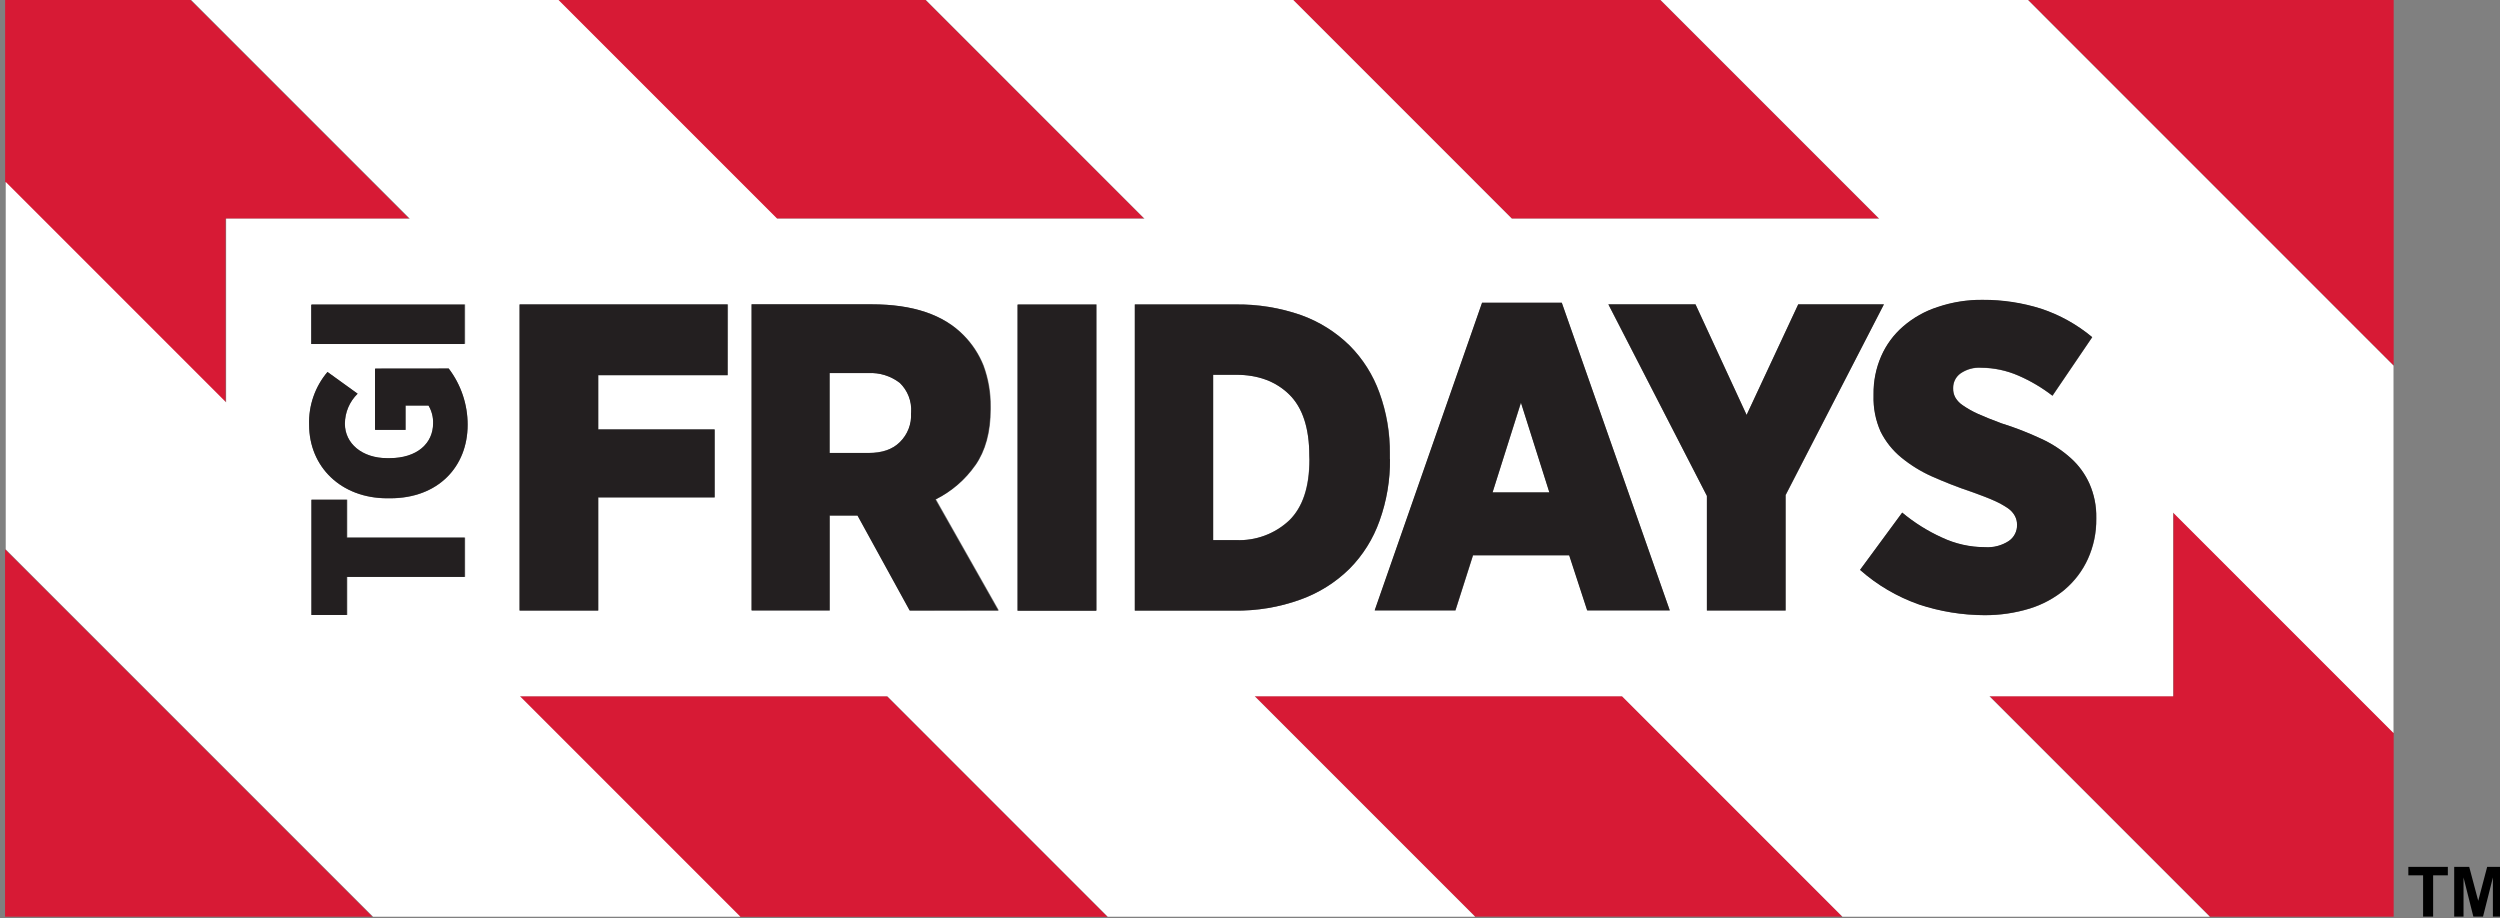 <svg id="tgif-logo" data-name="tgif-logo" xmlns="http://www.w3.org/2000/svg" xmlns:xlink="http://www.w3.org/1999/xlink" viewBox="0 0 245 90">
    <rect x="0" y="0" width="245" height="90" fill="#808080" stroke="none"/>
    <g transform="matrix(0.863,0,0,0.604,15.528,-7.852)">
        <rect x="-18" y="13" width="284" height="149" style="fill:none;"/>
        <clipPath id="_clip1">
            <rect x="-18" y="13" width="284" height="149"/>
        </clipPath>
        <g clip-path="url(#_clip1)">
            <g transform="matrix(0.986,0,0,1.409,-17.42,102.121)">
                <path d="M0,42.308L42.308,42.308L0,0L0,42.308Z" style="fill:rgb(215,26,53);fill-rule:nonzero;"/>
            </g>
            <g transform="matrix(0.986,0,0,1.409,253.826,72.322)">
                <path d="M0,-42.308L-42.308,-42.308L0,0L0,-42.308Z" style="fill:rgb(215,26,53);fill-rule:nonzero;"/>
            </g>
            <g transform="matrix(0.697,0.997,0.698,-0.996,59.661,97.462)">
                <path d="M0.941,-27.666L36.841,-27.666L66.751,2.27L30.836,2.255L0.941,-27.666Z" style="fill:rgb(215,26,53);fill-rule:nonzero;"/>
            </g>
            <g transform="matrix(0.986,0,0,1.409,7.618,42.522)">
                <path d="M0,4.231L21.153,4.231L-4.231,-21.154L-25.385,-21.154L-25.385,0.001L0,25.385L0,4.231Z" style="fill:rgb(215,26,53);fill-rule:nonzero;"/>
            </g>
            <g transform="matrix(0.986,0,0,1.409,253.826,125.947)">
                <path d="M0,4.241L-25.363,-21.154L-25.363,-0L-46.539,-0L-21.154,25.395L0,25.395L0,4.241Z" style="fill:rgb(215,26,53);fill-rule:nonzero;"/>
            </g>
            <g transform="matrix(-0.697,-0.996,-0.697,0.996,147.276,-15.755)">
                <path d="M-66.754,-2.265L-30.854,-2.265L-0.938,27.65L-36.845,27.643L-66.754,-2.265Z" style="fill:rgb(215,26,53);fill-rule:nonzero;"/>
            </g>
            <g transform="matrix(-0.697,-0.996,-0.698,0.996,63.812,-15.76)">
                <path d="M-66.75,-2.272L-30.858,-2.272L-0.942,27.657L-36.841,27.65L-66.75,-2.272Z" style="fill:rgb(215,26,53);fill-rule:nonzero;"/>
            </g>
            <g transform="matrix(0.697,0.996,0.697,-0.996,143.098,97.466)">
                <path d="M0.936,-27.656L36.851,-27.656L66.767,2.26L30.867,2.275L0.936,-27.656Z" style="fill:rgb(215,26,53);fill-rule:nonzero;"/>
            </g>
            <g transform="matrix(0.986,0,0,1.409,84.156,84.815)">
                <path d="M0,-6.896C-1.03,-7.682 -2.308,-8.076 -3.602,-8.006L-8.055,-8.006L-8.055,1.18L-3.56,1.18C-2.005,1.18 -0.814,0.783 0.042,-0.063C0.941,-0.937 1.416,-2.159 1.343,-3.411L1.343,-3.511C1.426,-4.788 0.937,-6.036 0.01,-6.917" style="fill:white;fill-rule:nonzero;"/>
            </g>
            <g transform="matrix(0.986,0,0,1.409,151.498,78.327)">
                <path d="M0,10.334L6.558,10.334L3.284,0L0,10.334Z" style="fill:white;fill-rule:nonzero;"/>
            </g>
            <g transform="matrix(0.986,0,0,1.409,199.916,63.441)">
                <path d="M0,33.762C-2.497,32.908 -4.801,31.568 -6.774,29.817L-1.931,23.228C-0.544,24.388 0.992,25.357 2.639,26.105C4.196,26.842 5.897,27.225 7.62,27.226C8.589,27.292 9.552,27.041 10.365,26.512C10.979,26.089 11.335,25.384 11.312,24.639L11.312,24.603C11.308,24.265 11.225,23.934 11.068,23.635C10.877,23.283 10.605,22.98 10.275,22.751C9.774,22.411 9.243,22.117 8.688,21.873C8.007,21.562 7.145,21.244 6.113,20.868C4.437,20.308 2.914,19.7 1.528,19.086C0.249,18.518 -0.948,17.78 -2.031,16.892C-3.021,16.079 -3.829,15.067 -4.4,13.92C-4.98,12.62 -5.259,11.206 -5.215,9.784L-5.215,9.631C-5.237,8.116 -4.937,6.615 -4.331,5.226C-3.758,3.917 -2.899,2.754 -1.819,1.82C-0.657,0.807 0.7,0.042 2.168,-0.427C3.845,-0.997 5.606,-1.275 7.377,-1.253C9.649,-1.261 11.91,-0.92 14.078,-0.237C16.229,0.475 18.226,1.587 19.964,3.041L15.39,9.784C14.18,8.85 12.857,8.07 11.455,7.462C10.108,6.878 8.659,6.571 7.192,6.558C6.34,6.5 5.493,6.733 4.791,7.219C4.257,7.605 3.943,8.226 3.95,8.885L3.95,8.938C3.938,9.307 4.026,9.672 4.204,9.995C4.42,10.362 4.719,10.671 5.077,10.9C5.62,11.273 6.195,11.597 6.796,11.867C7.52,12.196 8.425,12.561 9.529,12.968C11.084,13.452 12.604,14.043 14.078,14.734C15.33,15.301 16.486,16.059 17.505,16.982C18.421,17.798 19.153,18.801 19.651,19.922C20.193,21.155 20.46,22.49 20.435,23.835L20.435,23.951C20.455,25.547 20.125,27.126 19.467,28.579C18.854,29.928 17.951,31.125 16.822,32.085C15.623,33.084 14.237,33.834 12.745,34.291C11.07,34.799 9.328,35.054 7.578,35.047C4.995,35.044 2.429,34.617 -0.016,33.783M-15.337,21.212L-15.337,34.508L-24.417,34.508L-24.417,21.286L-35.776,-0.745L-25.729,-0.745L-19.843,11.99L-13.898,-0.745L-4.046,-0.745L-15.337,21.212ZM-38.178,34.508L-40.251,28.161L-51.346,28.161L-53.371,34.508L-62.669,34.508L-50.299,-0.925L-41.129,-0.925L-28.69,34.508L-38.178,34.508ZM-71.209,33.243C-73.653,34.125 -76.237,34.553 -78.835,34.508L-90.29,34.508L-90.29,-0.745L-78.714,-0.745C-76.139,-0.779 -73.577,-0.362 -71.146,0.487C-69.047,1.241 -67.137,2.441 -65.546,4.004C-64.019,5.54 -62.849,7.395 -62.118,9.435C-61.296,11.694 -60.89,14.081 -60.918,16.485L-60.918,17.076C-60.892,19.498 -61.298,21.906 -62.118,24.185C-62.853,26.262 -64.037,28.151 -65.588,29.716C-67.187,31.283 -69.104,32.486 -71.209,33.243M-94.69,34.508L-103.744,34.508L-103.744,-0.745L-94.69,-0.745L-94.69,34.508ZM-116.193,34.508L-122.201,23.572L-125.416,23.572L-125.416,34.508L-134.406,34.508L-134.406,-0.745L-120.556,-0.745C-115.832,-0.745 -112.306,0.445 -109.979,2.825C-108.994,3.821 -108.22,5.004 -107.7,6.304C-107.14,7.827 -106.864,9.441 -106.886,11.064L-106.886,11.307C-106.886,13.951 -107.478,16.099 -108.636,17.764C-109.804,19.437 -111.373,20.79 -113.2,21.699L-105.96,34.487L-116.193,34.508ZM-137.162,7.405L-152.064,7.405L-152.064,13.666L-138.658,13.666L-138.658,21.477L-152.064,21.477L-152.064,34.508L-161.113,34.508L-161.113,-0.745L-137.151,-0.745L-137.162,7.405ZM-176.053,21.588L-176.407,21.588C-181.696,21.588 -185.397,17.96 -185.397,13.126C-185.471,10.908 -184.717,8.74 -183.282,7.044L-179.813,9.546C-180.749,10.458 -181.277,11.709 -181.278,13.015C-181.278,15.263 -179.316,16.971 -176.396,16.971L-176.159,16.971C-172.928,16.971 -171.119,15.241 -171.119,12.957C-171.097,12.239 -171.279,11.529 -171.647,10.91L-174.292,10.91L-174.292,13.708L-177.751,13.708L-177.751,6.648L-169.321,6.648C-167.903,8.51 -167.138,10.786 -167.142,13.126C-167.142,17.949 -170.532,21.588 -176.053,21.588M-167.428,30.631L-180.998,30.631L-180.998,35.015L-185.086,35.015L-185.086,21.741L-180.998,21.741L-180.998,26.105L-167.428,26.105L-167.428,30.631ZM-185.086,-0.745L-167.428,-0.745L-167.428,3.792L-185.086,3.792L-185.086,-0.745ZM29.271,44.381L29.271,23.228L54.656,48.612L54.656,6.304L12.349,-36.004L-29.959,-36.004L-4.575,-10.619L-46.883,-10.619L-72.267,-36.004L-114.575,-36.004L-89.19,-10.619L-131.498,-10.619L-156.883,-36.004L-199.19,-36.004L-173.806,-10.619L-194.959,-10.619L-194.959,10.535L-220.344,-14.849L-220.344,27.458L-178.036,69.766L-135.729,69.766L-161.113,44.381L-118.806,44.381L-93.421,69.766L-51.113,69.766L-76.498,44.381L-34.19,44.381L-8.806,69.766L33.502,69.766L8.117,44.381L29.271,44.381Z" style="fill:white;fill-rule:nonzero;"/>
            </g>
            <g transform="matrix(0.986,0,0,1.409,122.376,100.763)">
                <path d="M0,-19.132L-2.645,-19.132L-2.645,-0.093L0,-0.093C2.262,0 4.465,-0.821 6.113,-2.372C7.647,-3.874 8.43,-6.196 8.43,-9.359L8.43,-9.808C8.43,-12.981 7.647,-15.351 6.113,-16.873C4.58,-18.397 2.522,-19.132 0,-19.132" style="fill:white;fill-rule:nonzero;"/>
            </g>
            <g transform="matrix(0.986,0,0,1.409,40.991,62.392)">
                <path d="M0,35.253L9.054,35.253L9.054,22.222L22.466,22.222L22.466,14.39L9.054,14.39L9.054,8.149L23.962,8.149L23.962,0L0,0L0,35.253Z" style="fill:rgb(35,31,32);fill-rule:nonzero;"/>
            </g>
            <g transform="matrix(0.986,0,0,1.409,85.46,94.39)">
                <path d="M0,-10.186C0.074,-8.934 -0.401,-7.712 -1.301,-6.838C-2.157,-5.993 -3.348,-5.596 -4.902,-5.596L-9.376,-5.596L-9.376,-14.803L-4.923,-14.803C-3.629,-14.873 -2.352,-14.479 -1.321,-13.693C-0.395,-12.811 0.094,-11.564 0.011,-10.287L0,-10.186ZM7.383,-4.184C8.541,-5.85 9.134,-7.997 9.134,-10.641L9.134,-10.906C9.155,-12.529 8.879,-14.142 8.319,-15.665C7.801,-16.969 7.025,-18.157 6.04,-19.156C3.724,-21.536 0.198,-22.725 -4.537,-22.725L-18.377,-22.725L-18.377,12.528L-9.387,12.528L-9.387,1.602L-6.171,1.602L-0.163,12.539L10.049,12.539L2.809,-0.249C4.635,-1.159 6.204,-2.511 7.372,-4.184" style="fill:rgb(35,31,32);fill-rule:nonzero;"/>
            </g>
            <g transform="matrix(0.986,0,0,1.409,-29.75,-50.119)">
                <rect x="129.1" y="79.868" width="9.07" height="35.258" style="fill:rgb(35,31,32);"/>
            </g>
            <g transform="matrix(0.986,0,0,1.409,130.711,86.905)">
                <path d="M0,0.479C0,3.652 -0.783,5.963 -2.316,7.465C-3.97,9.022 -6.183,9.843 -8.451,9.745L-11.096,9.745L-11.096,-9.294L-8.451,-9.294C-5.929,-9.294 -3.887,-8.533 -2.338,-7.025C-0.788,-5.518 -0.021,-3.154 -0.021,0.041L0,0.479ZM9.244,0.411L9.244,-0.182C9.272,-2.585 8.866,-4.973 8.044,-7.232C7.313,-9.272 6.144,-11.125 4.616,-12.663C3.024,-14.221 1.114,-15.417 -0.983,-16.169C-3.416,-17.015 -5.977,-17.428 -8.552,-17.391L-20.128,-17.391L-20.128,17.862L-8.694,17.862C-6.089,17.907 -3.497,17.475 -1.047,16.587C1.067,15.83 2.992,14.623 4.596,13.049C6.146,11.485 7.331,9.595 8.064,7.518C8.885,5.239 9.292,2.833 9.266,0.411" style="fill:rgb(35,31,32);fill-rule:nonzero;"/>
            </g>
            <g transform="matrix(0.986,0,0,1.409,151.498,81.24)">
                <path d="M0,8.271L3.263,-2.068L6.537,8.271L0,8.271ZM-1.211,-13.581L-13.581,21.852L-4.283,21.852L-2.258,15.505L8.816,15.505L10.889,21.852L20.408,21.852L7.97,-13.581L-1.211,-13.581Z" style="fill:rgb(35,31,32);fill-rule:nonzero;"/>
            </g>
            <g transform="matrix(0.986,0,0,1.409,186.207,112.053)">
                <path d="M0,-35.253L-5.944,-22.519L-11.83,-35.253L-21.857,-35.253L-10.519,-13.195L-10.519,0L-1.46,0L-1.46,-13.296L9.874,-35.253L0,-35.253Z" style="fill:rgb(35,31,32);fill-rule:nonzero;"/>
            </g>
            <g transform="matrix(0.986,0,0,1.409,216.487,65.812)">
                <path d="M0,30.382C1.129,29.421 2.031,28.225 2.645,26.875C3.303,25.423 3.633,23.843 3.612,22.248L3.612,22.132C3.639,20.786 3.371,19.45 2.83,18.218C2.328,17.095 1.597,16.09 0.683,15.268C-0.339,14.352 -1.495,13.597 -2.744,13.03C-4.219,12.339 -5.738,11.749 -7.292,11.264C-8.397,10.857 -9.302,10.491 -10.026,10.164C-10.627,9.893 -11.202,9.57 -11.745,9.196C-12.103,8.967 -12.401,8.657 -12.618,8.292C-12.796,7.968 -12.883,7.603 -12.872,7.235L-12.872,7.181C-12.878,6.523 -12.564,5.902 -12.031,5.516C-11.329,5.029 -10.482,4.796 -9.63,4.855C-8.163,4.866 -6.713,5.174 -5.367,5.759C-3.965,6.365 -2.643,7.146 -1.433,8.08L3.147,1.337C1.406,-0.115 -0.592,-1.227 -2.744,-1.941C-4.912,-2.623 -7.172,-2.966 -9.444,-2.957C-11.216,-2.979 -12.977,-2.7 -14.654,-2.132C-16.122,-1.661 -17.479,-0.896 -18.642,0.115C-19.722,1.05 -20.58,2.214 -21.153,3.522C-21.759,4.91 -22.06,6.412 -22.037,7.927L-22.037,8.08C-22.081,9.502 -21.803,10.916 -21.223,12.216C-20.651,13.362 -19.844,14.375 -18.853,15.188C-17.771,16.075 -16.573,16.814 -15.294,17.383C-13.908,17.996 -12.385,18.605 -10.709,19.165C-9.678,19.54 -8.815,19.858 -8.133,20.17C-7.579,20.413 -7.048,20.707 -6.547,21.048C-6.217,21.276 -5.945,21.578 -5.754,21.931C-5.598,22.23 -5.515,22.562 -5.51,22.899L-5.51,22.936C-5.486,23.68 -5.844,24.385 -6.457,24.808C-7.27,25.338 -8.233,25.588 -9.201,25.522C-10.925,25.522 -12.626,25.139 -14.184,24.401C-15.82,23.657 -17.351,22.696 -18.731,21.545L-23.592,28.145C-21.616,29.892 -19.323,31.241 -16.838,32.121C-14.388,32.93 -11.824,33.346 -9.244,33.354C-7.493,33.361 -5.752,33.106 -4.077,32.598C-2.585,32.141 -1.198,31.391 0,30.393" style="fill:rgb(35,31,32);fill-rule:nonzero;"/>
            </g>
            <g transform="matrix(0.986,0,0,1.409,21.388,112.782)">
                <path d="M0,-13.273L-4.088,-13.273L-4.088,0L0,0L0,-4.383L13.57,-4.383L13.57,-8.911L0,-8.911L0,-13.273Z" style="fill:rgb(35,31,32);fill-rule:nonzero;"/>
            </g>
            <g transform="matrix(0.986,0,0,1.409,24.591,93.824)">
                <path d="M0,-14.92L0,-7.859L3.518,-7.859L3.518,-10.668L6.161,-10.668C6.529,-10.05 6.713,-9.34 6.69,-8.621C6.69,-6.336 4.882,-4.607 1.65,-4.607L1.412,-4.607C-1.507,-4.607 -3.469,-6.316 -3.469,-8.563C-3.468,-9.869 -2.939,-11.12 -2.004,-12.032L-5.474,-14.533C-6.908,-12.839 -7.662,-10.671 -7.589,-8.452C-7.589,-3.607 -3.919,0.01 1.401,0.01L1.756,0.01C7.277,0.01 10.667,-3.629 10.667,-8.452C10.671,-10.792 9.905,-13.068 8.488,-14.93L0,-14.92Z" style="fill:rgb(35,31,32);fill-rule:nonzero;"/>
            </g>
            <g transform="matrix(0.986,0,0,1.409,-29.75,-93.396)">
                <rect x="47.758" y="110.589" width="17.664" height="4.537" style="fill:rgb(35,31,32);"/>
            </g>
            <g transform="matrix(0.986,0,0,1.409,258.307,153.654)">
                <path d="M0,5.727L0,0.969L1.695,0.969L1.695,0L-2.855,0L-2.855,0.969L-1.156,0.969L-1.156,5.727L0,5.727ZM3.5,5.727L3.5,1.219L4.633,5.727L5.746,5.727L6.883,1.219L6.883,5.727L7.957,5.727L7.957,0L6.223,0L5.195,3.907L4.156,0L2.426,0L2.426,5.727L3.5,5.727Z" style="fill-rule:nonzero;"/>
            </g>
        </g>
    </g>
</svg>
